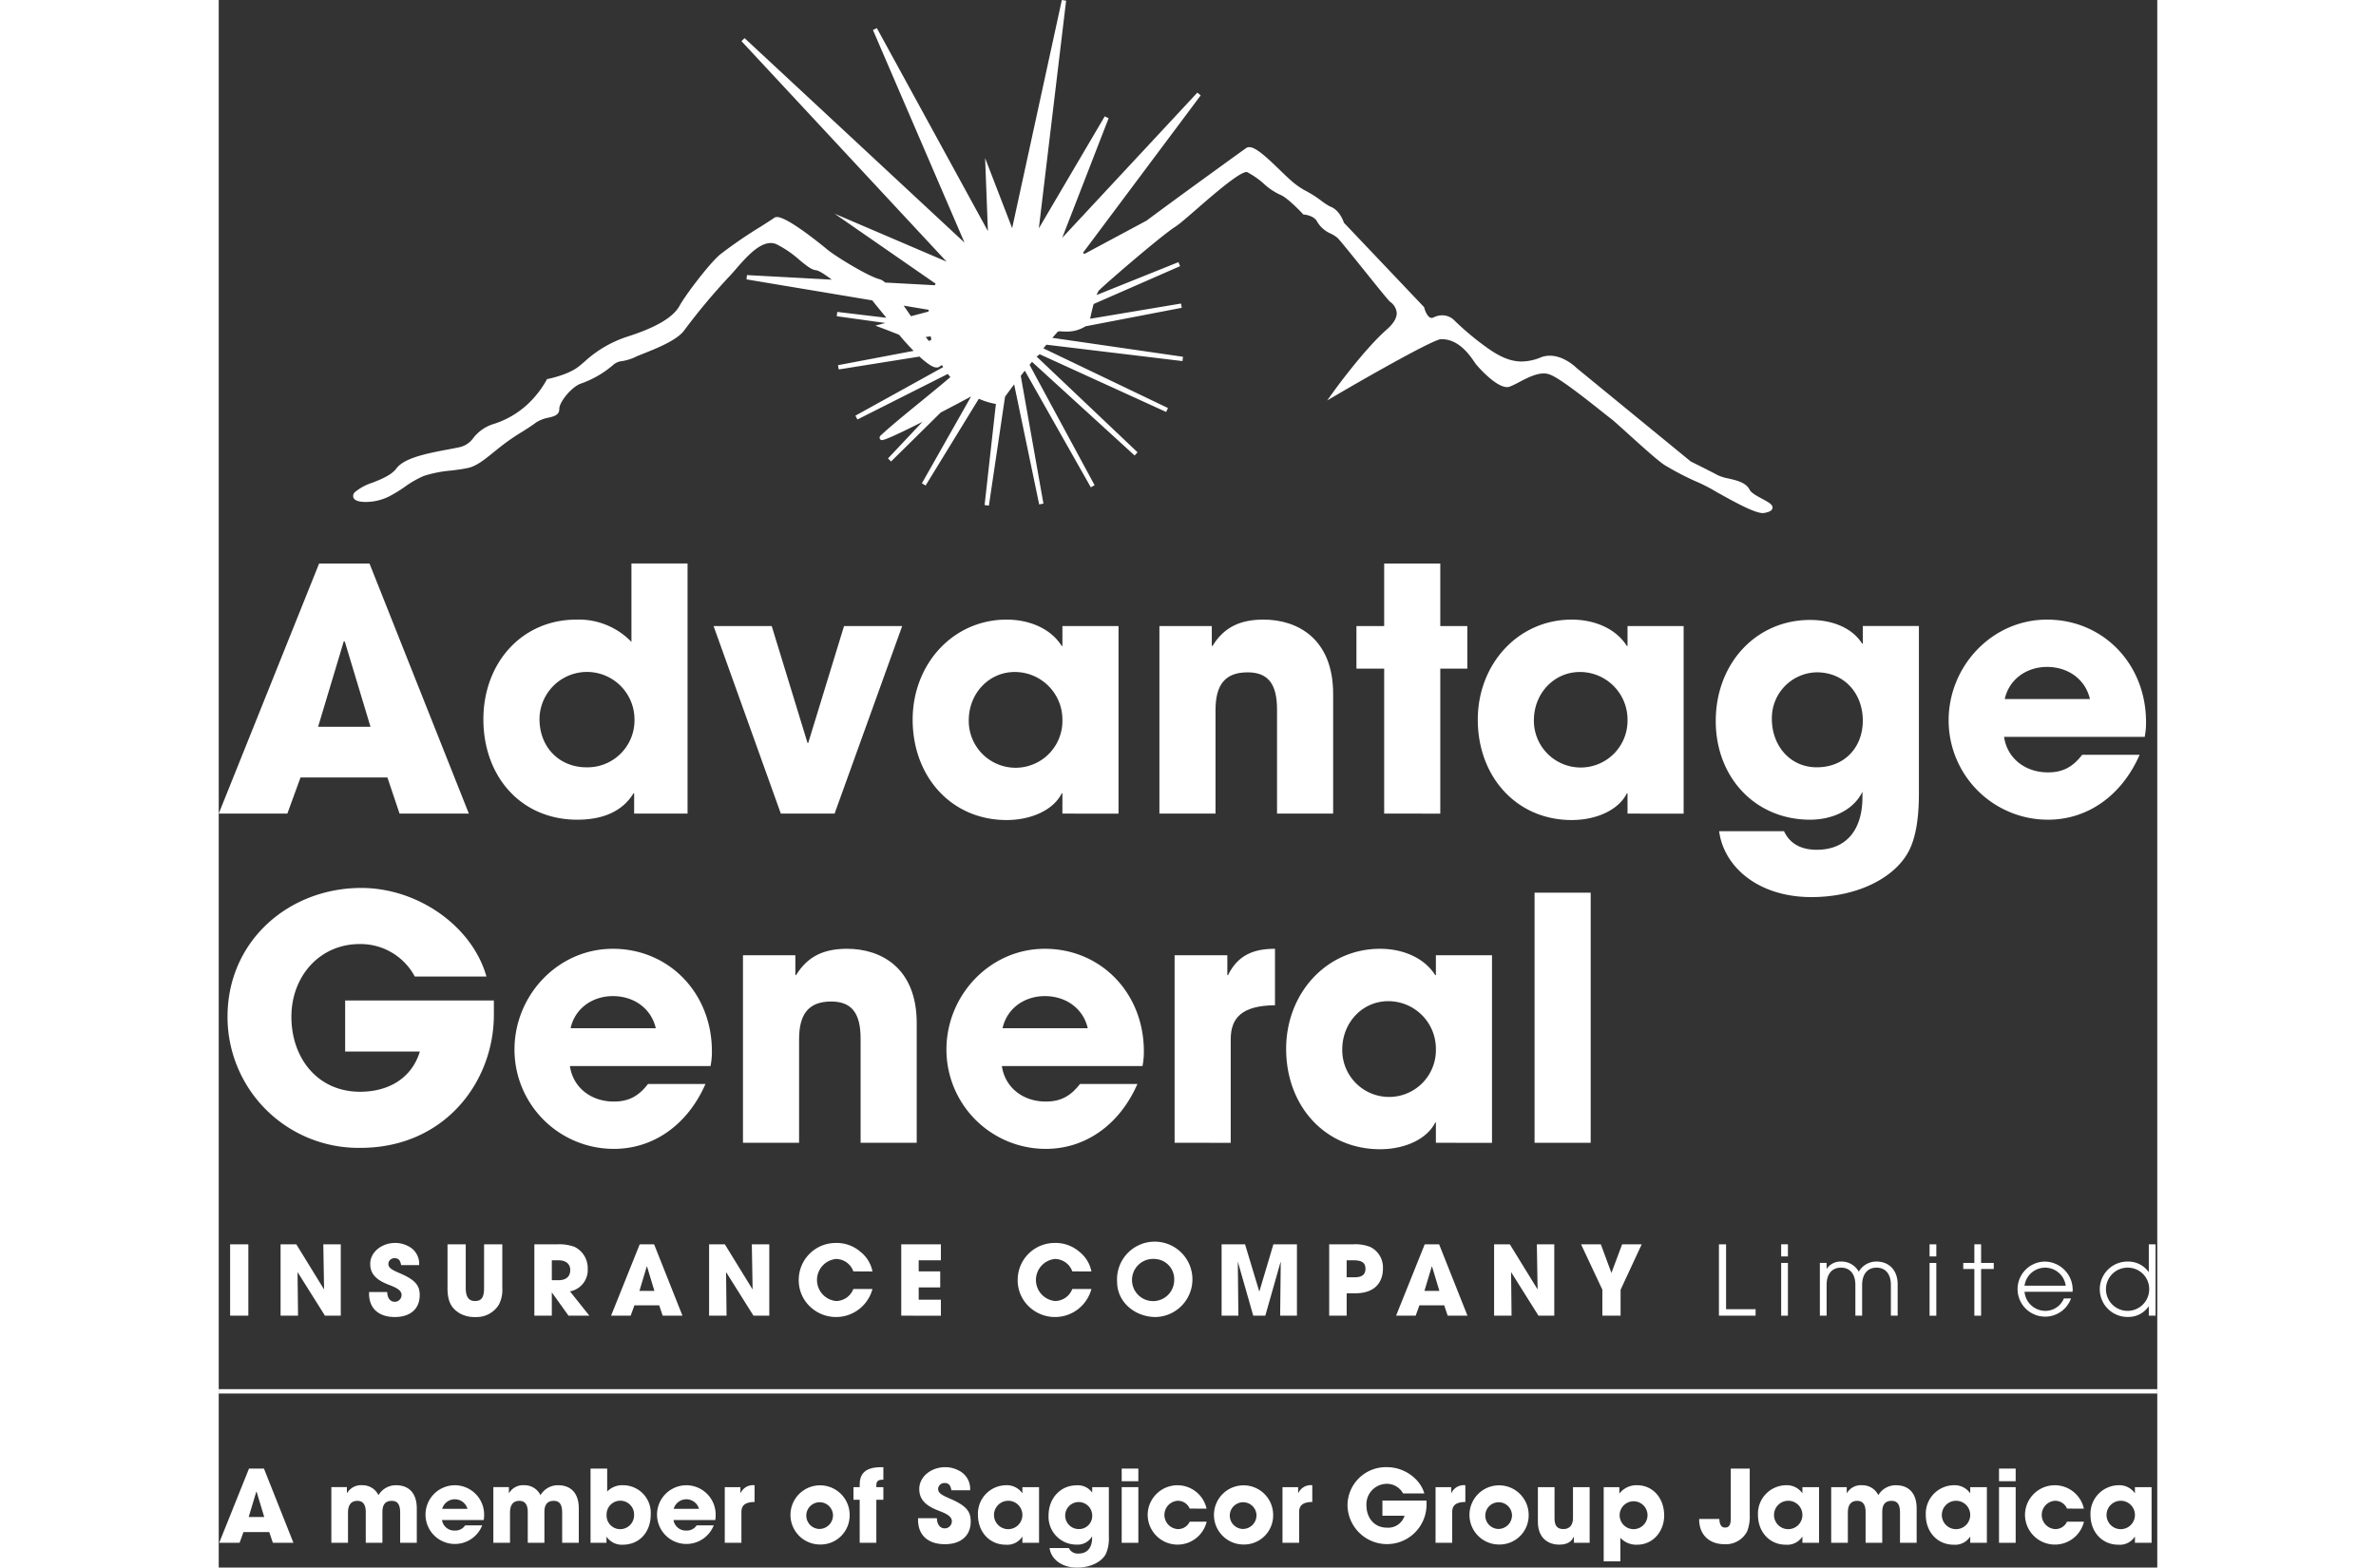 <svg xmlns="http://www.w3.org/2000/svg" data-name="AGIC logo" width="164.108" height="108.282" viewBox="0 0 447.346 361.778">
    <rect x="0" y="0" width="447.346" height="361.778" fill="#333333" stroke="none"/>
    <defs fill="#000000">
        <clipPath id="0imsxyclka" fill="#000000">
            <path data-name="Rectangle 1634" style="fill:none" d="M0 0h447.346v361.778H0z"/>
        </clipPath>
    </defs>
    <g data-name="Group 2346" style="clip-path:url(#0imsxyclka)">
        <path data-name="Path 454" d="M356.189 115.127c-1.123-.6-2.519-1.356-2.889-2.053-.8-1.7-2.984-2.2-4.909-2.644a10.553 10.553 0 0 1-2.417-.737c-1.725-.93-5.791-2.949-6.294-3.2l-26.329-21.559c-.277-.275-2.952-2.843-6.185-2.843a5.748 5.748 0 0 0-1.926.328 12.042 12.042 0 0 1-4.57 1.01c-2.284 0-4.537-.834-7.305-2.705a64.247 64.247 0 0 1-8.454-7 3.957 3.957 0 0 0-2.582-.953 4.481 4.481 0 0 0-1.91.448 1.16 1.16 0 0 1-.532.153c-.921 0-1.546-1.735-1.692-2.343l-.032-.13-.092-.1L259.65 51.4c-.193-.58-1.118-3.021-3.189-3.735a17.057 17.057 0 0 1-2.113-1.394 24.065 24.065 0 0 0-2.353-1.583c-.619-.363-.991-.558-1.29-.715a17.652 17.652 0 0 1-3.17-2.233c-.729-.629-1.647-1.518-2.619-2.458-3.221-3.117-5.616-5.323-7.1-5.323a1.23 1.23 0 0 0-.717.212c-1.278.9-14.991 10.792-23 16.754l-14.344 7.688c-.106-.1-.207-.2-.306-.289L226.6 22.013l-.767-.641-31.186 33.512 10.71-27.6-.9-.434-15.205 25.85L195.546.166 194.561 0l-11.469 52.656-5.157-13.368-1.082-2.8.116 3 .531 13.852-25.628-46.853-.9.438L172.1 55.994l-50.762-47.2-.707.706 47.329 50.879-21.3-9.119-4.548-1.947 4.067 2.818 19.242 13.33a37.09 37.09 0 0 0-.159.367l-11.494-.62a3.108 3.108 0 0 0-1.426-.813c-2.424-.668-9.014-4.6-11.686-6.622-.924-.772-9.267-7.681-11.813-7.681a1.106 1.106 0 0 0-.739.241c-.424.3-1.535 1.012-2.941 1.913a105.157 105.157 0 0 0-9.388 6.425c-2.357 1.885-8.165 9.519-9.482 11.992-1.5 2.631-5.446 4.941-12.052 7.048a26.854 26.854 0 0 0-9.741 5.678c-.581.5-1.13.98-1.711 1.408-2.442 1.787-6.75 2.643-6.793 2.651l-.238.047-.111.215a23.037 23.037 0 0 1-4.185 5.414 20.666 20.666 0 0 1-8.051 4.734 9.375 9.375 0 0 0-4.649 3.213 5.3 5.3 0 0 1-3.261 2.15c-.734.159-1.61.322-2.537.5-4.557.851-10.23 1.911-12.005 4.453-1.2 1.526-3.478 2.431-5.49 3.229a11.793 11.793 0 0 0-3.979 2.125 1.186 1.186 0 0 0-.4 1.337c.341.81 1.715.981 2.808.981a12.138 12.138 0 0 0 5.247-1.192 30.559 30.559 0 0 0 3.751-2.273 23.23 23.23 0 0 1 4.42-2.539 28.59 28.59 0 0 1 6.348-1.251c1.282-.158 2.493-.307 3.468-.521 2.057-.277 4.09-1.917 5.884-3.365.337-.272.669-.54 1-.794a49.981 49.981 0 0 1 6.064-4.295c1.265-.8 2.357-1.5 3.17-2.128a8.018 8.018 0 0 1 2.848-1.094c1.241-.295 2.524-.6 2.493-2.028-.039-1.515 2.794-5.083 5-5.845a23.153 23.153 0 0 0 7.637-4.474 3.627 3.627 0 0 1 1.893-.71 11.838 11.838 0 0 0 3.413-1.137c.352-.146.832-.337 1.372-.552 3.208-1.275 8.057-3.2 9.631-5.561a145.823 145.823 0 0 1 10.338-12.345c.446-.465.956-1.053 1.5-1.675 2.189-2.524 5.188-5.981 8.008-5.981a3.287 3.287 0 0 1 1.245.244 24.1 24.1 0 0 1 5.363 3.644c1.547 1.27 2.768 2.273 3.787 2.383.846.094 2.308 1.164 3.6 2.109l.1.074-19.578-1.055-.109.992 29.034 4.849c.5.665 1.117 1.415 1.767 2.205.488.594.986 1.2 1.466 1.807l-11.319-1.353-.128.992 11.218 1.561-.789.209-1.51.4 1.46.553c1.293.489 2.609 1 4.02 1.568a60.457 60.457 0 0 0 3.343 3.706L142.9 84.28l.172.985 18.631-2.971c2.72 2.52 3.667 2.52 3.983 2.52a1.121 1.121 0 0 0 .655-.195 4.653 4.653 0 0 1 .543-.368c.1.161.192.32.29.479l-20.253 11.2.467.884L168.243 86.3q.274.359.592.734c-2.039 1.74-4.481 3.735-6.846 5.668-3.661 2.99-7.118 5.815-9.183 7.753a.71.71 0 0 0-.271.768.562.562 0 0 0 .543.345c.774 0 5.072-2.069 9.316-4.212l-7.952 8.446.715.7 11.453-11.3c2.432-1.26 4.84-2.534 7.007-3.706l-11.353 20.046.862.508L175.4 92.029a17.17 17.17 0 0 0 3.94 1.2l-2.606 23.33.991.129 3.729-25.132c.673-.937 1.378-1.891 2.1-2.847l5.778 27.706.982-.189-5.235-29.486q.467-.594.941-1.187l15.228 26.913.875-.484L187.11 84.2l.566-.691 23.676 21.61.682-.732-23.309-22.106a3.48 3.48 0 0 0 .712-.527l29.19 13.32.424-.906-28.718-13.762a3.55 3.55 0 0 0 .06-.142l.612-.712 31.385 3.78.132-.992-30.149-4.37q.629-.72 1.261-1.434l.437-.084c.435.041.877.061 1.317.061a7.962 7.962 0 0 0 4.64-1.206l22.208-4.27-.177-.984-20.982 3.517.015-.069c.219-.982.487-2.19.805-3.338l19.956-8.739-.387-.922-18.891 7.59a6.751 6.751 0 0 1 .5-1.019c1.591-1.621 14.8-13 17.78-14.817.919-.613 2.7-2.16 4.761-3.952 3.943-3.428 9.9-8.608 11.589-8.608a.249.249 0 0 1 .092.012 19.376 19.376 0 0 1 3.873 2.692 14.222 14.222 0 0 0 3.876 2.588c1.432.59 4.176 3.351 5.118 4.372l.132.144.2.015c.023 0 2.331.2 3.026 1.721a6.7 6.7 0 0 0 3.139 2.691 7.905 7.905 0 0 1 1.5.958c.525.486 3.517 4.208 6.158 7.492 2.775 3.452 5.4 6.712 5.947 7.234l.022.02.023.018a3.5 3.5 0 0 1 1.529 2.523c.042 1.221-.77 2.557-2.412 3.971-5.371 4.774-12.185 14.253-12.253 14.353l-1.375 1.913 2.031-1.192c8.5-4.99 22.6-12.918 24.215-12.945h.164c3.943 0 6.422 3.613 7.613 5.349l.3.44c.481.569 4.551 5.269 7.177 5.269a2.03 2.03 0 0 0 .525-.067 19.859 19.859 0 0 0 2.273-1.081c1.7-.89 3.811-2 5.656-2a3.828 3.828 0 0 1 1.372.239c2.228.756 8.451 5.694 12.169 8.645.96.762 1.761 1.4 2.3 1.806.824.7 2.164 1.911 3.716 3.313 3.428 3.1 7.314 6.609 8.628 7.311a65.28 65.28 0 0 0 7.191 3.715l.028.011.029.007a38.879 38.879 0 0 1 4.455 2.314c3.883 2.167 8.716 4.865 10.678 4.865a1.808 1.808 0 0 0 .432-.048c.82-.164 1.7-.427 1.8-1.1.119-.8-.87-1.33-2.366-2.137M164.467 78.36l-.551.351a16.34 16.34 0 0 1-.779-.932l1.155-.158c.055.252.114.5.175.739m-.634-6.862c-.013.14-.024.276-.034.409l-4.057 1.07c-.553-.811-1.117-1.639-1.678-2.442z" style="fill:#ffffff"/>
        <path data-name="Path 455" d="m41.732 187.773-2.808-8.347H18.877l-3.042 8.347H0l23.167-57.723h11.622l22.933 57.723zm-12.637-39.7-.234-.078-5.928 19.735h12.091z" style="fill:#ffffff"/>
        <path data-name="Path 456" d="M95.863 187.773v-4.68h-.156c-2.418 3.978-6.787 6.084-12.949 6.084-13.1 0-21.685-10.062-21.685-23.167 0-12.949 8.815-23.011 21.451-23.011a16.829 16.829 0 0 1 12.715 5.148v-18.1h12.949v57.722zm.078-21.841a10.96 10.96 0 0 0-21.919 0c0 6.552 4.6 11.154 10.842 11.154a10.847 10.847 0 0 0 11.077-11.154" style="fill:#ffffff"/>
        <path data-name="Path 457" d="m129.714 187.773-15.522-43.292h13.416l8.268 26.989h.156l8.268-26.989h13.417l-15.6 43.292z" style="fill:#ffffff"/>
        <path data-name="Path 458" d="M194.69 187.773v-4.681h-.156c-1.872 3.823-7.02 6.163-12.715 6.163-12.792 0-21.685-10.063-21.685-23.167 0-12.793 9.283-23.089 21.685-23.089 5.3 0 10.219 2.106 12.715 6.084h.156v-4.6h12.948v43.292zm0-21.685a10.986 10.986 0 0 0-11-11c-5.928 0-10.608 4.915-10.608 11.155a10.806 10.806 0 1 0 21.607-.156" style="fill:#ffffff"/>
        <path data-name="Path 459" d="M244.219 187.773v-24.025c0-5.85-2.028-8.58-6.786-8.58-5.227 0-7.41 2.886-7.41 8.736v23.869h-12.949v-43.292h12.09v4.6h.157c2.73-4.447 6.552-6.084 11.778-6.084 7.8 0 16.068 4.368 16.068 17.16v27.613z" style="fill:#ffffff"/>
        <path data-name="Path 460" d="M268.943 187.773V154.31h-6.4v-9.829h6.4v-14.43h12.948v14.43h6.24v9.829h-6.24v33.463z" style="fill:#ffffff"/>
        <path data-name="Path 461" d="M325.1 187.773v-4.681h-.156c-1.872 3.823-7.02 6.163-12.715 6.163-12.792 0-21.684-10.063-21.684-23.167 0-12.793 9.282-23.089 21.684-23.089 5.3 0 10.219 2.106 12.715 6.084h.156v-4.6h12.948v43.292zm0-21.685a10.987 10.987 0 0 0-11-11c-5.928 0-10.608 4.915-10.608 11.155a10.805 10.805 0 1 0 21.607-.156" style="fill:#ffffff"/>
        <path data-name="Path 462" d="M379.314 182.7c-1.95 4.135-6.786 6.475-12.09 6.475-12.637 0-21.764-9.751-21.764-22.777 0-13.261 9.283-23.323 21.764-23.323 5.616 0 9.906 2.106 12.012 5.46h.156v-4.056h12.948v38.69c0 5.85-.78 10.3-2.34 13.26-3.12 6.006-11.622 10.608-22.464 10.608-12.247 0-20.2-6.942-21.3-15.21h14.976c1.482 3.2 4.368 4.29 7.567 4.29 6.552 0 10.53-4.29 10.53-12.169zm.078-16.38c0-6.318-4.29-11.155-10.608-11.155a10.559 10.559 0 0 0-10.375 10.765c0 6.084 4.134 11.154 10.375 11.154 6.318 0 10.608-4.524 10.608-10.764" style="fill:#ffffff"/>
        <path data-name="Path 463" d="M411.995 170.066c.7 4.914 4.835 8.19 10.14 8.19 3.51 0 5.772-1.325 7.878-4.055h13.26c-4.134 9.438-12.012 14.976-21.138 14.976a22.919 22.919 0 0 1-22.935-22.933c0-12.48 9.984-23.245 22.7-23.245 12.948 0 22.854 10.219 22.854 23.635a16.53 16.53 0 0 1-.311 3.432zm19.812-8.736c-1.014-4.446-4.914-7.411-9.906-7.411-4.68 0-8.737 2.809-9.751 7.411z" style="fill:#ffffff"/>
        <path data-name="Path 464" d="M63.494 234.18c0 15.522-11.388 30.733-30.811 30.733a30.231 30.231 0 0 1-30.655-30.265c0-17.473 14.118-29.719 30.889-29.719 13.027 0 25.585 8.814 28.861 20.437H45.242a14.173 14.173 0 0 0-12.715-7.489c-9.283 0-15.757 7.489-15.757 16.771 0 9.594 6.085 17.317 15.835 17.317 6.864 0 12.013-3.355 13.806-9.283H29.173V230.9h34.321z" style="fill:#ffffff"/>
        <path data-name="Path 465" d="M81.042 246.036c.7 4.914 4.836 8.19 10.141 8.19 3.51 0 5.772-1.325 7.878-4.055h13.26c-4.133 9.438-12.012 14.976-21.138 14.976a22.919 22.919 0 0 1-22.933-22.933c0-12.48 9.984-23.245 22.7-23.245 12.948 0 22.855 10.219 22.855 23.635a16.462 16.462 0 0 1-.313 3.432zm19.813-8.736c-1.014-4.446-4.914-7.411-9.906-7.411-4.68 0-8.737 2.809-9.751 7.411z" style="fill:#ffffff"/>
        <path data-name="Path 466" d="M148.122 263.743v-24.025c0-5.85-2.028-8.58-6.786-8.58-5.226 0-7.411 2.886-7.411 8.736v23.869h-12.948v-43.291h12.09v4.6h.157c2.73-4.447 6.552-6.084 11.778-6.084 7.8 0 16.069 4.368 16.069 17.16v27.613z" style="fill:#ffffff"/>
        <path data-name="Path 467" d="M180.724 246.036c.7 4.914 4.836 8.19 10.141 8.19 3.51 0 5.772-1.325 7.878-4.055H212c-4.133 9.438-12.012 14.976-21.138 14.976a22.919 22.919 0 0 1-22.933-22.933c0-12.48 9.984-23.245 22.7-23.245 12.948 0 22.855 10.219 22.855 23.635a16.462 16.462 0 0 1-.313 3.432zm19.813-8.736c-1.014-4.446-4.914-7.411-9.906-7.411-4.68 0-8.737 2.809-9.751 7.411z" style="fill:#ffffff"/>
        <path data-name="Path 468" d="M220.582 263.743v-43.291h12.168v4.6h.157c2.262-4.6 5.85-6.084 10.842-6.084V232c-7.722.078-10.218 2.964-10.218 7.878v23.869z" style="fill:#ffffff"/>
        <path data-name="Path 469" d="M280.877 263.744v-4.681h-.156c-1.872 3.823-7.02 6.163-12.715 6.163-12.792 0-21.685-10.063-21.685-23.167 0-12.793 9.283-23.089 21.685-23.089 5.3 0 10.219 2.106 12.715 6.084h.156v-4.6h12.948v43.292zm0-21.685a10.986 10.986 0 0 0-11-11c-5.928 0-10.608 4.915-10.608 11.155a10.806 10.806 0 1 0 21.607-.156" style="fill:#ffffff"/>
        <path data-name="Rectangle 1631" transform="translate(303.65 206.021)" style="fill:#ffffff" d="M0 0h12.948v57.722H0z"/>
        <path data-name="Rectangle 1632" transform="translate(2.626 287.169)" style="fill:#ffffff" d="M0 0h4.208v16.474H0z"/>
        <path data-name="Path 470" d="m24.513 303.644-6.323-10.063.112 10.063h-4.03V287.17H17.9l6.412 10.419-.178-10.419h4.029v16.474z" style="fill:#ffffff"/>
        <path data-name="Path 471" d="M42.083 291.978c-.178-1.18-.668-1.6-1.492-1.6a1.373 1.373 0 0 0-1.446 1.291c0 .98.89 1.425 2.693 2.2 3.629 1.559 4.542 2.872 4.542 5.032 0 3.183-2.182 5.053-5.744 5.053-3.584 0-5.944-1.87-5.944-5.41v-.356h4.185c.022 1.358.69 2.249 1.737 2.249a1.572 1.572 0 0 0 1.58-1.581c0-1.314-1.825-1.892-3.317-2.493-2.693-1.091-3.918-2.516-3.918-4.653 0-2.8 2.716-4.854 5.744-4.854a6.268 6.268 0 0 1 2.916.691 4.507 4.507 0 0 1 2.627 4.43z" style="fill:#ffffff"/>
        <path data-name="Path 472" d="M61.233 287.169h4.208v10.085a7.408 7.408 0 0 1-.824 3.895 6.047 6.047 0 0 1-5.432 2.806 6.91 6.91 0 0 1-3.518-.824c-1.936-1.135-2.872-2.671-2.872-5.855v-10.107H57v10.04c0 2.048.646 3.05 2.137 3.05 1.425 0 2.093-.712 2.093-3.027z" style="fill:#ffffff"/>
        <path data-name="Path 473" d="m80.717 303.644-3.807-5.321h-.045v5.321h-4.029V287.17h5.387a10.157 10.157 0 0 1 3.9.6 5.447 5.447 0 0 1 3.028 5.076 5 5 0 0 1-4.1 5.187l4.475 5.61zm-2.293-8.193c1.669 0 2.694-.779 2.694-2.359 0-1.425-1.069-2.227-2.65-2.227h-1.6v4.586z" style="fill:#ffffff"/>
        <path data-name="Path 474" d="m102.449 303.644-.8-2.383h-5.723l-.868 2.383h-4.519l6.612-16.475h3.317l6.545 16.475zm-3.606-11.332-.067-.022-1.692 5.632h3.451z" style="fill:#ffffff"/>
        <path data-name="Path 475" d="m123.4 303.644-6.323-10.063.112 10.063h-4.03V287.17h3.629l6.412 10.419-.178-10.419h4.029v16.474z" style="fill:#ffffff"/>
        <path data-name="Path 476" d="M146.45 293.425a4.306 4.306 0 0 0-3.985-2.872 4.875 4.875 0 0 0 .022 9.707 4.318 4.318 0 0 0 3.963-2.783h4.408a8.688 8.688 0 0 1-14.471 4.007 8.358 8.358 0 0 1-2.538-6.322 8.518 8.518 0 0 1 8.482-8.3 8.368 8.368 0 0 1 5.744 2.025 7.674 7.674 0 0 1 2.783 4.542z" style="fill:#ffffff"/>
        <path data-name="Path 477" d="M157.5 303.644V287.17h9.15v3.695h-5.121v2.56h4.965v3.7h-4.965v2.827h5.121v3.7z" style="fill:#ffffff"/>
        <path data-name="Path 478" d="M196.976 293.425a4.306 4.306 0 0 0-3.985-2.872 4.875 4.875 0 0 0 .022 9.707 4.318 4.318 0 0 0 3.963-2.783h4.408a8.688 8.688 0 0 1-14.471 4.007 8.358 8.358 0 0 1-2.538-6.322 8.518 8.518 0 0 1 8.482-8.3 8.368 8.368 0 0 1 5.744 2.025 7.674 7.674 0 0 1 2.783 4.542z" style="fill:#ffffff"/>
        <path data-name="Path 479" d="M207.311 295.785a8.7 8.7 0 1 1 8.883 8.17c-4.587 0-8.883-3.295-8.883-8.17m13.179-.356a4.658 4.658 0 0 0-4.5-4.875 4.87 4.87 0 1 0 4.5 4.875" style="fill:#ffffff"/>
        <path data-name="Path 480" d="m244.94 303.644.134-12.333-.045-.045-3.517 12.378h-2.783l-3.562-12.489.133 12.489h-3.873V287.17h5.409l3.273 10.842h.045l3.228-10.842h5.432v16.474z" style="fill:#ffffff"/>
        <path data-name="Path 481" d="M256.255 303.643v-16.474h5.566a9.425 9.425 0 0 1 3.94.623 5.284 5.284 0 0 1 2.9 4.943c0 3.049-1.693 5.743-6.412 5.743h-1.959v5.165zm5.833-8.86c1.692 0 2.538-.579 2.538-1.981 0-1.336-.824-1.937-2.694-1.937h-1.647v3.918z" style="fill:#ffffff"/>
        <path data-name="Path 482" d="m283.6 303.644-.8-2.383h-5.722l-.868 2.383h-4.519l6.612-16.475h3.317l6.545 16.475zm-3.606-11.332-.067-.022-1.692 5.632h3.451z" style="fill:#ffffff"/>
        <path data-name="Path 483" d="m304.552 303.644-6.323-10.063.112 10.063h-4.03V287.17h3.629l6.412 10.419-.178-10.419h4.026v16.474z" style="fill:#ffffff"/>
        <path data-name="Path 484" d="M319.294 303.644v-5.989l-4.92-10.485h4.564l2.448 6.612 2.471-6.612h4.52l-4.877 10.485v5.989z" style="fill:#ffffff"/>
        <path data-name="Path 485" d="M346.194 303.644V287.17h1.647v14.982h6.812v1.492z" style="fill:#ffffff"/>
        <path data-name="Path 486" d="M360.556 287.169h1.558v2.8h-1.558zm0 4.3h1.558v12.178h-1.558z" style="fill:#ffffff"/>
        <path data-name="Path 487" d="M385.871 303.644V296.5c0-2.315-1.113-3.941-3.317-3.941-2.137 0-3.317 1.6-3.317 3.985v7.1h-1.558v-7.124c0-2.382-1.158-3.963-3.318-3.963s-3.317 1.581-3.317 3.963v7.124h-1.558v-12.178h1.558v1.4a3.807 3.807 0 0 1 3.317-1.714 4.549 4.549 0 0 1 4.1 2.337 4.672 4.672 0 0 1 4.1-2.337c3.139 0 4.876 2.315 4.876 5.187v7.3z" style="fill:#ffffff"/>
        <path data-name="Path 488" d="M394.8 287.169h1.558v2.8H394.8zm0 4.3h1.558v12.178H394.8z" style="fill:#ffffff"/>
        <path data-name="Path 489" d="M405.136 303.644v-10.775h-2.561v-1.4h2.561v-4.3h1.558v4.3h2.917v1.4h-2.917v10.775z" style="fill:#ffffff"/>
        <path data-name="Path 490" d="M416.715 298.123a4.839 4.839 0 0 0 4.719 4.408 4.615 4.615 0 0 0 4.364-2.872h1.648a6.354 6.354 0 1 1-6.012-8.5 6.512 6.512 0 0 1 6.39 6.5c0 .156-.022.312-.022.468zm9.506-1.4a4.795 4.795 0 0 0-9.506 0z" style="fill:#ffffff"/>
        <path data-name="Path 491" d="M445.394 303.644v-2.138h-.045a5.638 5.638 0 0 1-4.741 2.427 6.391 6.391 0 1 1 0-12.779 5.761 5.761 0 0 1 4.741 2.4h.045v-6.384h1.558v16.474zm.089-6.078a4.936 4.936 0 0 0-4.9-5.009 4.988 4.988 0 1 0 4.9 5.009" style="fill:#ffffff"/>
        <path data-name="Rectangle 1633" transform="translate(0 320.602)" style="fill:#ffffff" d="M0 0h447.346v1H0z"/>
        <path data-name="Path 492" d="m12.493 356.06-.833-2.476H5.711l-.9 2.476H.109l6.875-17.129h3.449l6.805 17.129zm-3.75-11.782-.069-.022-1.76 5.856H10.5z" style="fill:#ffffff"/>
        <path data-name="Path 493" d="M41.868 356.06v-6.921c0-2.014-.648-2.755-1.967-2.755-1.459 0-2.13.88-2.13 2.57v7.106h-3.842v-7.083c0-1.667-.6-2.593-1.922-2.593-1.5 0-2.176.973-2.176 2.755v6.921h-3.842v-12.847h3.587v1.367h.047a3.75 3.75 0 0 1 3.541-1.806 4.056 4.056 0 0 1 3.7 2.291 4.652 4.652 0 0 1 4.074-2.291c2.87 0 4.768 1.759 4.768 5.347v7.939z" style="fill:#ffffff"/>
        <path data-name="Path 494" d="M51.521 350.807a2.874 2.874 0 0 0 3.009 2.429 2.7 2.7 0 0 0 2.338-1.2H60.8a6.776 6.776 0 1 1-6.343-9.258 6.773 6.773 0 0 1 6.782 7.013 4.948 4.948 0 0 1-.092 1.019zm5.879-2.593a3.034 3.034 0 0 0-5.833 0z" style="fill:#ffffff"/>
        <path data-name="Path 495" d="M79.252 356.06v-6.921c0-2.014-.648-2.755-1.967-2.755-1.459 0-2.13.88-2.13 2.57v7.106h-3.842v-7.083c0-1.667-.6-2.593-1.922-2.593-1.5 0-2.176.973-2.176 2.755v6.921h-3.842v-12.847h3.587v1.367h.047a3.75 3.75 0 0 1 3.541-1.806 4.056 4.056 0 0 1 3.7 2.291 4.652 4.652 0 0 1 4.074-2.291c2.87 0 4.769 1.759 4.769 5.347v7.939z" style="fill:#ffffff"/>
        <path data-name="Path 496" d="M85.8 356.061v-17.129h3.842v5.3a4.786 4.786 0 0 1 3.658-1.458 6.385 6.385 0 0 1 6.388 6.783c0 3.958-2.523 6.944-6.481 6.944a4.231 4.231 0 0 1-3.68-1.806h-.047v1.366zm10.046-6.435a3.173 3.173 0 1 0-6.343-.023 3.144 3.144 0 0 0 3.125 3.31 3.212 3.212 0 0 0 3.218-3.287" style="fill:#ffffff"/>
        <path data-name="Path 497" d="M104.947 350.807a2.874 2.874 0 0 0 3.009 2.429 2.7 2.7 0 0 0 2.338-1.2h3.935a6.776 6.776 0 1 1-6.343-9.258 6.773 6.773 0 0 1 6.782 7.013 4.948 4.948 0 0 1-.092 1.019zm5.879-2.593a3.034 3.034 0 0 0-5.833 0z" style="fill:#ffffff"/>
        <path data-name="Path 498" d="M116.775 356.06v-12.847h3.611v1.367h.046a3.156 3.156 0 0 1 3.218-1.806v3.865c-2.292.024-3.033.88-3.033 2.338v7.083z" style="fill:#ffffff"/>
        <path data-name="Path 499" d="M138.673 356.454a6.829 6.829 0 1 1 6.922-6.875 6.719 6.719 0 0 1-6.922 6.875m3.079-6.828a3.083 3.083 0 1 0-3.079 3.24 3.162 3.162 0 0 0 3.079-3.24" style="fill:#ffffff"/>
        <path data-name="Path 500" d="M147.91 356.06v-9.93h-1.435v-2.917h1.435v-.532c0-2.13.833-4.074 4.93-4.074h.533v2.893h-.139c-.995 0-1.482.255-1.482 1.32v.393h1.621v2.917h-1.621v9.93z" style="fill:#ffffff"/>
        <path data-name="Path 501" d="M169.067 343.931c-.185-1.227-.694-1.667-1.551-1.667a1.429 1.429 0 0 0-1.505 1.343c0 1.018.927 1.481 2.8 2.292 3.773 1.62 4.721 2.985 4.721 5.23 0 3.311-2.268 5.255-5.971 5.255-3.727 0-6.181-1.944-6.181-5.625v-.37h4.352c.023 1.412.717 2.338 1.805 2.338a1.636 1.636 0 0 0 1.644-1.644c0-1.365-1.9-1.967-3.449-2.592-2.8-1.134-4.074-2.616-4.074-4.838 0-2.916 2.824-5.046 5.972-5.046a6.513 6.513 0 0 1 3.032.718 4.687 4.687 0 0 1 2.732 4.606z" style="fill:#ffffff"/>
        <path data-name="Path 502" d="M185.456 356.061v-1.389h-.046a4.122 4.122 0 0 1-3.773 1.829c-3.8 0-6.435-2.986-6.435-6.875a6.564 6.564 0 0 1 6.435-6.852 4.355 4.355 0 0 1 3.773 1.806h.046v-1.366h3.844v12.847zm0-6.435a3.26 3.26 0 0 0-3.264-3.264 3.276 3.276 0 1 0 3.264 3.264" style="fill:#ffffff"/>
        <path data-name="Path 503" d="M201.544 354.556a3.841 3.841 0 0 1-3.588 1.921 6.421 6.421 0 0 1-6.458-6.759c0-3.935 2.754-6.921 6.458-6.921a4.038 4.038 0 0 1 3.565 1.621h.046v-1.2h3.842V354.7a8.737 8.737 0 0 1-.694 3.935c-.926 1.782-3.449 3.148-6.667 3.148-3.634 0-6-2.061-6.319-4.514h4.444a2.264 2.264 0 0 0 2.246 1.273c1.944 0 3.125-1.273 3.125-3.611zm.023-4.861a3.117 3.117 0 1 0-3.148 3.194 3.038 3.038 0 0 0 3.148-3.194" style="fill:#ffffff"/>
        <path data-name="Path 504" d="M208.373 338.931h3.843v2.917h-3.843zm0 4.283h3.843v12.847h-3.843z" style="fill:#ffffff"/>
        <path data-name="Path 505" d="M224.067 348.167a2.957 2.957 0 0 0-2.871-1.8 3.275 3.275 0 0 0 .093 6.528 2.933 2.933 0 0 0 2.778-1.713h3.912a6.9 6.9 0 0 1-13.611-1.574 6.875 6.875 0 0 1 13.588-1.436z" style="fill:#ffffff"/>
        <path data-name="Path 506" d="M236.4 356.454a6.829 6.829 0 1 1 6.922-6.875 6.719 6.719 0 0 1-6.922 6.875m3.079-6.828a3.083 3.083 0 1 0-3.079 3.24 3.162 3.162 0 0 0 3.079-3.24" style="fill:#ffffff"/>
        <path data-name="Path 507" d="M245.479 356.06v-12.847h3.611v1.367h.046a3.156 3.156 0 0 1 3.218-1.806v3.865c-2.292.024-3.033.88-3.033 2.338v7.083z" style="fill:#ffffff"/>
        <path data-name="Path 508" d="M278.719 347.288a9.121 9.121 0 0 1-18.24.139 8.852 8.852 0 0 1 9.166-8.82c3.866 0 7.593 2.617 8.565 6.065h-4.91a4.2 4.2 0 0 0-3.772-2.222 4.721 4.721 0 0 0-4.676 4.977c0 2.846 1.8 5.138 4.7 5.138a3.96 3.96 0 0 0 4.1-2.755h-5.116v-3.495h10.185z" style="fill:#ffffff"/>
        <path data-name="Path 509" d="M280.8 356.06v-12.847h3.611v1.367h.046a3.156 3.156 0 0 1 3.218-1.806v3.865c-2.292.024-3.033.88-3.033 2.338v7.083z" style="fill:#ffffff"/>
        <path data-name="Path 510" d="M295.363 356.454a6.829 6.829 0 1 1 6.922-6.875 6.719 6.719 0 0 1-6.922 6.875m3.079-6.828a3.083 3.083 0 1 0-3.079 3.24 3.162 3.162 0 0 0 3.079-3.24" style="fill:#ffffff"/>
        <path data-name="Path 511" d="M312.724 356.06v-1.36h-.046c-.556 1.18-1.574 1.782-3.31 1.782-2.708 0-4.954-1.62-4.954-5.277v-7.987h3.843v7.2c0 1.689.6 2.476 2.06 2.476s2.2-.973 2.2-2.546v-7.13h3.842v12.842z" style="fill:#ffffff"/>
        <path data-name="Path 512" d="M319.6 360.342v-17.129h3.612v1.413h.069a4.944 4.944 0 0 1 4.028-1.852c3.657 0 6.249 2.985 6.249 6.99 0 3.657-2.569 6.737-6.249 6.737a4.989 4.989 0 0 1-3.866-1.6v5.439zm10.116-10.694a3.218 3.218 0 1 0-3.218 3.265 3.231 3.231 0 0 0 3.218-3.265" style="fill:#ffffff"/>
        <path data-name="Path 513" d="M348.927 338.931h4.373v10.578a9.589 9.589 0 0 1-.579 3.866 5.518 5.518 0 0 1-5.277 3.009c-3.333 0-5.811-2.059-5.811-5.718v-.115h4.653c.07 1.365.487 1.99 1.32 1.99.856 0 1.319-.508 1.319-2.083z" style="fill:#ffffff"/>
        <path data-name="Path 514" d="M365.456 356.061v-1.389h-.046a4.122 4.122 0 0 1-3.773 1.829c-3.8 0-6.435-2.986-6.435-6.875a6.564 6.564 0 0 1 6.435-6.852 4.355 4.355 0 0 1 3.773 1.806h.046v-1.366h3.844v12.847zm0-6.435a3.26 3.26 0 0 0-3.264-3.264 3.276 3.276 0 1 0 3.264 3.264" style="fill:#ffffff"/>
        <path data-name="Path 515" d="M387.978 356.06v-6.921c0-2.014-.648-2.755-1.967-2.755-1.459 0-2.13.88-2.13 2.57v7.106h-3.842v-7.083c0-1.667-.6-2.593-1.922-2.593-1.5 0-2.176.973-2.176 2.755v6.921H372.1v-12.847h3.587v1.367h.047a3.75 3.75 0 0 1 3.541-1.806 4.056 4.056 0 0 1 3.7 2.291 4.652 4.652 0 0 1 4.074-2.291c2.87 0 4.769 1.759 4.769 5.347v7.939z" style="fill:#ffffff"/>
        <path data-name="Path 516" d="M404.183 356.061v-1.389h-.046a4.122 4.122 0 0 1-3.773 1.829c-3.8 0-6.435-2.986-6.435-6.875a6.565 6.565 0 0 1 6.435-6.852 4.355 4.355 0 0 1 3.773 1.806h.046v-1.366h3.842v12.847zm0-6.435a3.26 3.26 0 0 0-3.264-3.264 3.276 3.276 0 1 0 3.264 3.264" style="fill:#ffffff"/>
        <path data-name="Path 517" d="M410.826 338.931h3.843v2.917h-3.843zm0 4.283h3.843v12.847h-3.843z" style="fill:#ffffff"/>
        <path data-name="Path 518" d="M426.521 348.167a2.959 2.959 0 0 0-2.871-1.8 3.275 3.275 0 0 0 .092 6.528 2.935 2.935 0 0 0 2.779-1.713h3.911a6.9 6.9 0 0 1-13.61-1.574 6.874 6.874 0 0 1 13.587-1.436z" style="fill:#ffffff"/>
        <path data-name="Path 519" d="M442.192 356.061v-1.389h-.046a4.122 4.122 0 0 1-3.773 1.829c-3.8 0-6.435-2.986-6.435-6.875a6.564 6.564 0 0 1 6.435-6.852 4.355 4.355 0 0 1 3.773 1.806h.046v-1.366h3.842v12.847zm0-6.435a3.26 3.26 0 0 0-3.264-3.264 3.276 3.276 0 1 0 3.264 3.264" style="fill:#ffffff"/>
    </g>
</svg>